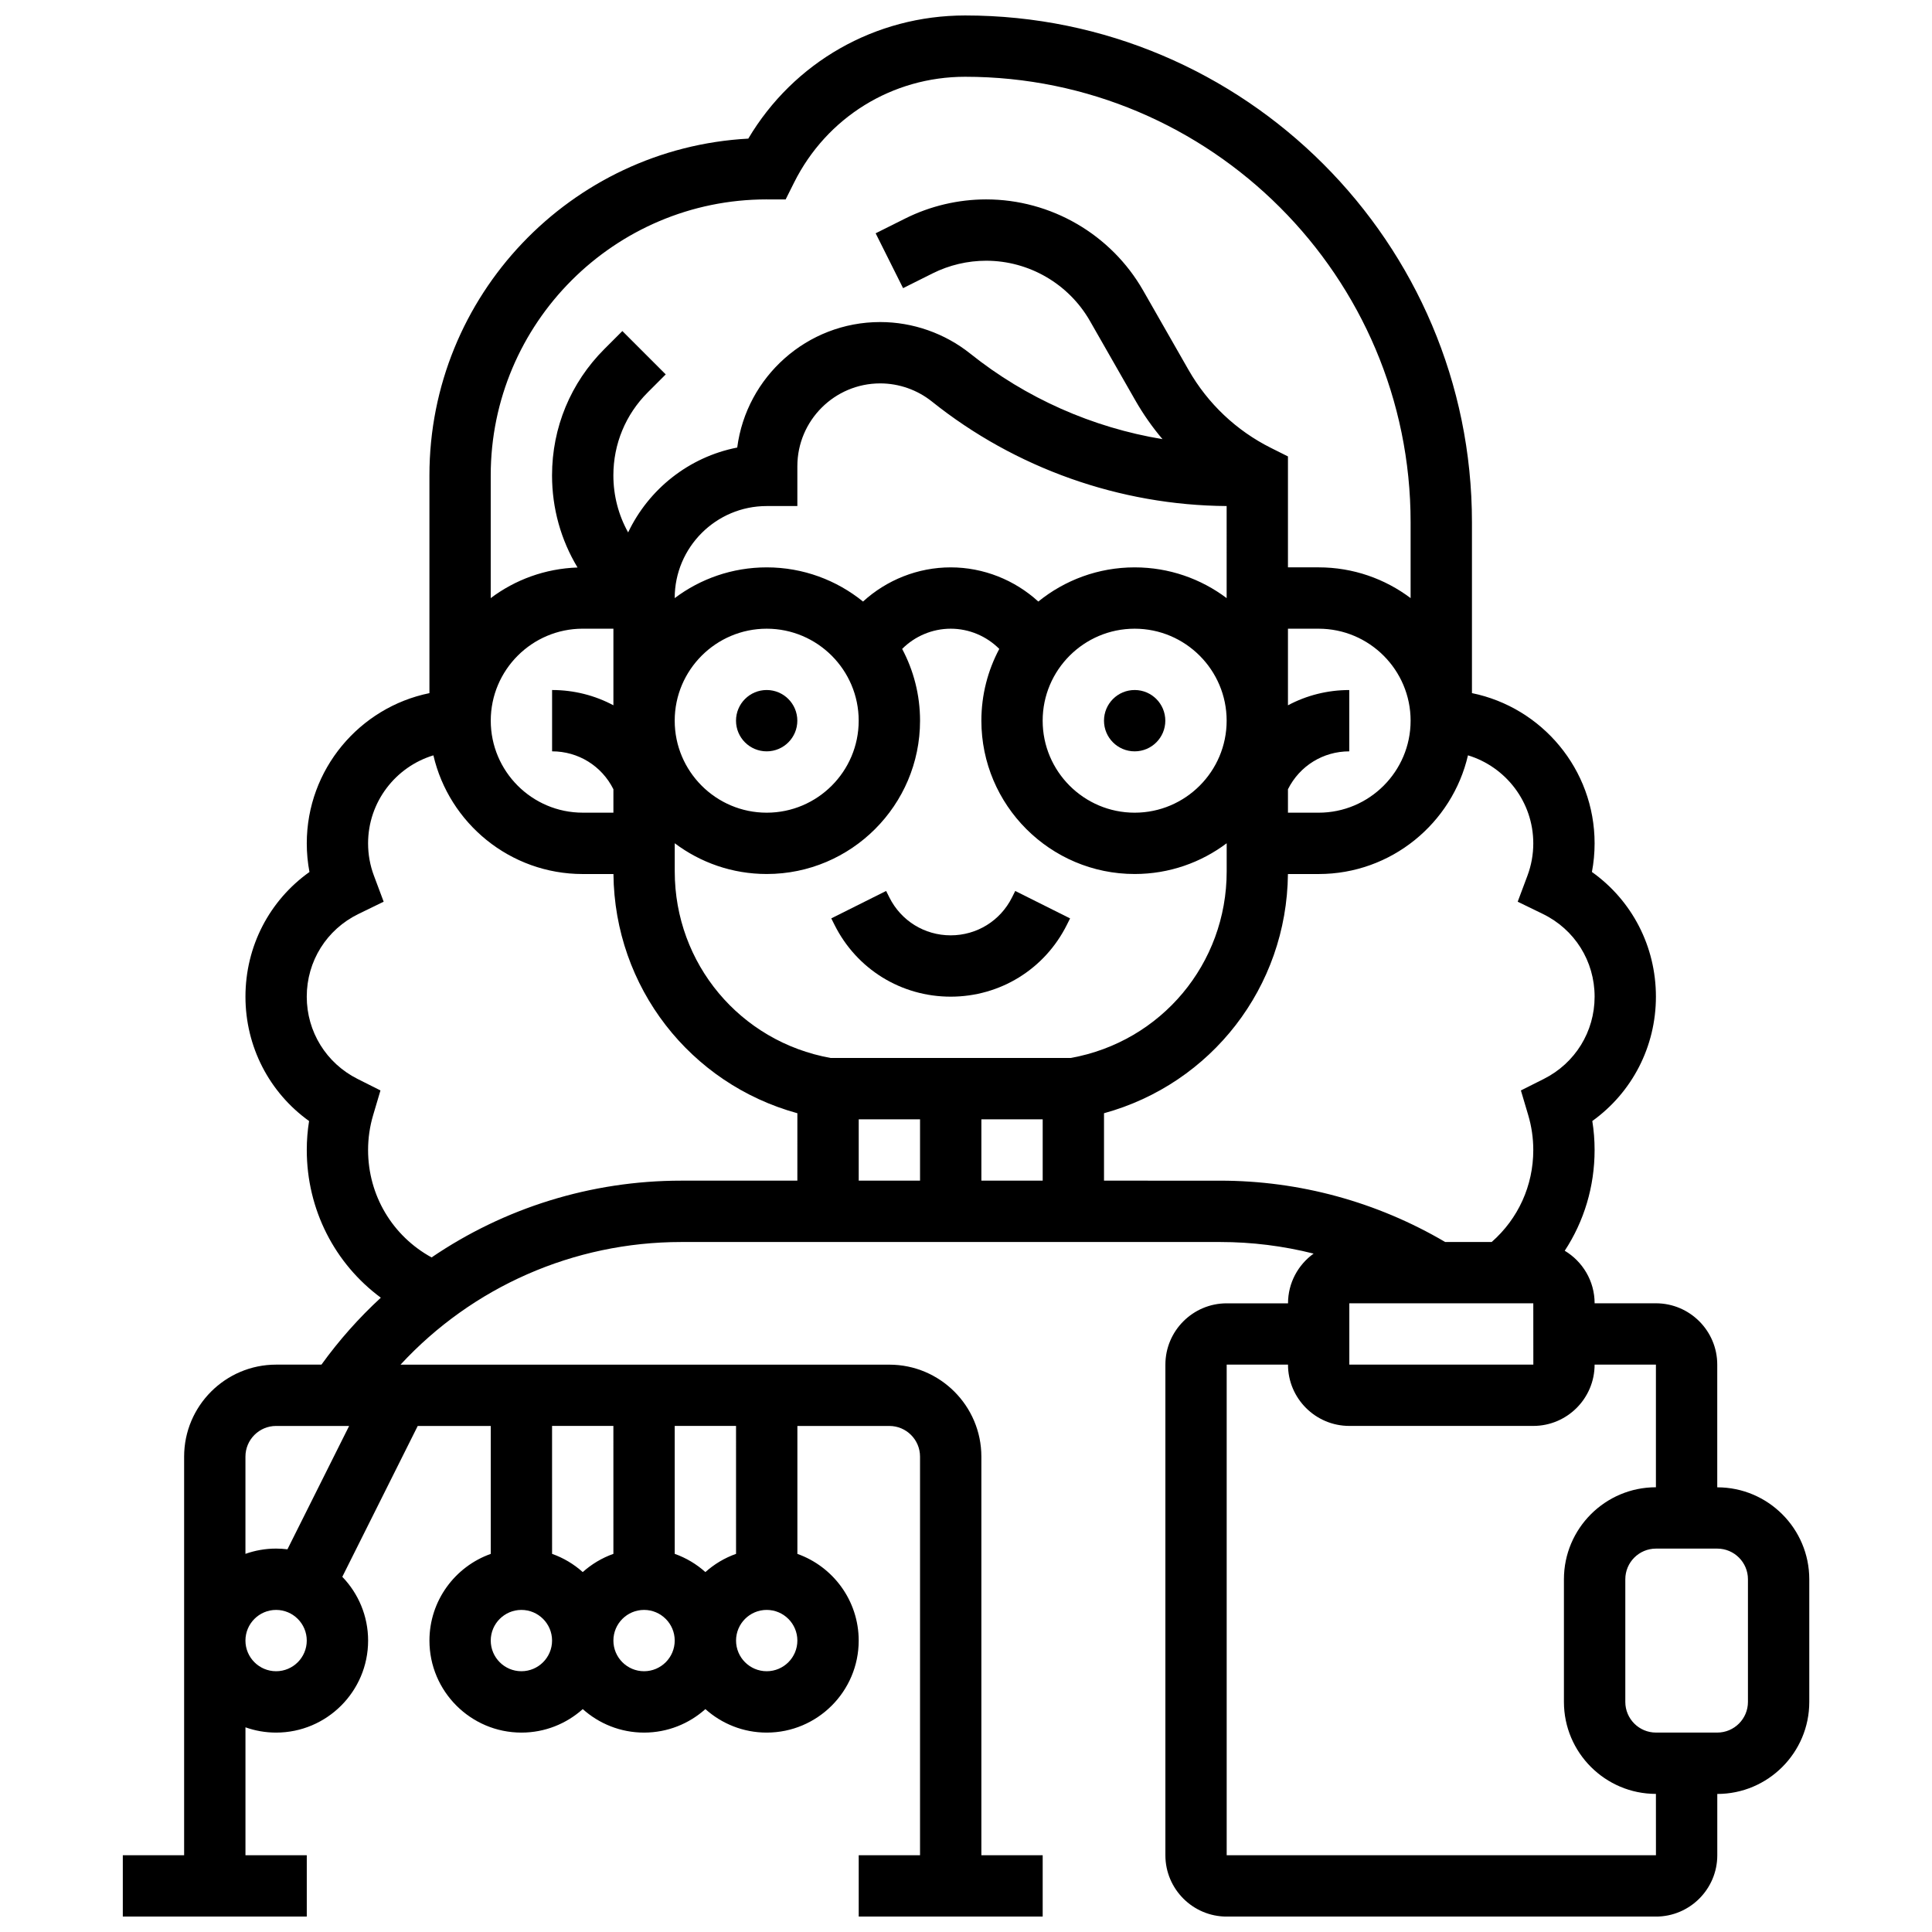 <?xml version="1.0" encoding="UTF-8"?>
<!-- Uploaded to: ICON Repo, www.iconrepo.com, Generator: ICON Repo Mixer Tools -->
<svg width="800px" height="800px" version="1.1" viewBox="144 144 512 512" xmlns="http://www.w3.org/2000/svg">
 <defs>
  <clipPath id="a">
   <path d="m176 148.09h448v503.81h-448z"/>
  </clipPath>
 </defs>
 <path d="m355.3 334.99c0 4.488-3.637 8.125-8.125 8.125-4.488 0-8.125-3.637-8.125-8.125 0-4.488 3.637-8.129 8.125-8.129 4.488 0 8.125 3.641 8.125 8.129"/>
 <path d="m452.82 334.99c0 4.488-3.637 8.125-8.125 8.125-4.488 0-8.125-3.637-8.125-8.125 0-4.488 3.637-8.129 8.125-8.129 4.488 0 8.125 3.641 8.125 8.129"/>
 <path d="m412.19 381.83c-3.098 6.195-9.324 10.043-16.25 10.043s-13.152-3.848-16.25-10.047l-0.859-1.715-14.535 7.269 0.859 1.715c5.863 11.738 17.66 19.031 30.781 19.031 13.125 0 24.922-7.293 30.789-19.027l0.859-1.715-14.535-7.269z"/>
 <g clip-path="url(#a)">
  <path d="m599.09 538.14v-32.504c0-8.961-7.293-16.25-16.25-16.25h-16.25c0-5.914-3.184-11.082-7.918-13.926 5.125-7.812 7.914-17.012 7.914-26.707 0-2.574-0.203-5.137-0.609-7.672 10.535-7.562 16.859-19.695 16.859-32.957 0-13.355-6.359-25.496-16.961-33.043 0.473-2.488 0.711-5.023 0.711-7.586 0-19.621-13.98-36.039-32.504-39.812v-45.285c0-74.055-60.25-134.3-134.3-134.3-23.848 0-45.445 12.383-57.48 32.637-47.023 2.543-84.5 41.605-84.5 89.254v57.699c-18.523 3.777-32.504 20.191-32.504 39.812 0 2.562 0.238 5.098 0.711 7.586-10.602 7.547-16.961 19.688-16.961 33.043 0 13.262 6.324 25.395 16.859 32.957-0.406 2.535-0.609 5.098-0.609 7.672 0 15.785 7.414 30.113 19.625 39.145-5.773 5.316-11.055 11.246-15.738 17.738h-12.012c-13.441 0-24.379 10.938-24.379 24.379v105.64h-16.25v16.25h48.754v-16.25h-16.25v-33.902c2.543 0.902 5.277 1.398 8.125 1.398 13.441 0 24.379-10.934 24.379-24.379 0-6.562-2.609-12.52-6.84-16.906l19.988-39.977h19.355v33.902c-9.457 3.356-16.25 12.387-16.25 22.98 0 13.441 10.938 24.379 24.379 24.379 6.238 0 11.938-2.359 16.25-6.227 4.316 3.867 10.012 6.227 16.25 6.227s11.938-2.359 16.25-6.227c4.316 3.867 10.012 6.227 16.25 6.227 13.441 0 24.379-10.934 24.379-24.379 0-10.594-6.793-19.625-16.25-22.98v-33.902h24.379c4.481 0 8.125 3.644 8.125 8.125v105.64h-16.25v16.25h48.754v-16.25h-16.25v-105.63c0-13.441-10.938-24.379-24.379-24.379h-129.55c19.02-20.582 45.84-32.504 74.391-32.504h142.84c8.387 0 16.695 1.047 24.746 3.074-4.098 2.953-6.781 7.75-6.781 13.176h-16.25c-8.961 0-16.25 7.293-16.25 16.25v130.02c0 8.961 7.293 16.25 16.25 16.25h113.76c8.961 0 16.25-7.293 16.25-16.25v-16.25c13.441 0 24.379-10.938 24.379-24.379v-32.504c0-13.438-10.934-24.375-24.375-24.375zm-381.92 48.754c-4.481 0-8.125-3.644-8.125-8.125s3.644-8.125 8.125-8.125c4.481 0 8.125 3.644 8.125 8.125s-3.644 8.125-8.125 8.125zm3.008-32.312c-0.984-0.121-1.988-0.191-3.008-0.191-2.848 0-5.582 0.496-8.125 1.398v-25.773c0-4.481 3.644-8.125 8.125-8.125h19.355zm86.379 1.207c-3.027 1.074-5.781 2.727-8.125 4.828-2.344-2.102-5.098-3.758-8.125-4.828l-0.004-33.902h16.25zm-24.379 31.105c-4.481 0-8.125-3.644-8.125-8.125s3.644-8.125 8.125-8.125 8.125 3.644 8.125 8.125-3.644 8.125-8.125 8.125zm32.504 0c-4.481 0-8.125-3.644-8.125-8.125s3.644-8.125 8.125-8.125 8.125 3.644 8.125 8.125-3.644 8.125-8.125 8.125zm32.504 0c-4.481 0-8.125-3.644-8.125-8.125s3.644-8.125 8.125-8.125c4.481 0 8.125 3.644 8.125 8.125s-3.644 8.125-8.125 8.125zm-8.125-31.105c-3.027 1.074-5.781 2.727-8.125 4.828-2.344-2.102-5.098-3.758-8.125-4.828l-0.004-33.902h16.25zm211.29-50.152h-0.012-48.754v-16.25h48.754zm-178.78-65.008h16.25v16.25h-16.25zm32.504 0h16.25v16.25h-16.25zm23.68-16.254h-63.613c-23.984-4.309-41.328-24.992-41.328-49.426v-7.477c6.797 5.113 15.238 8.148 24.379 8.148 22.402 0 40.629-18.227 40.629-40.629 0-6.871-1.719-13.344-4.742-19.023 3.367-3.371 7.996-5.356 12.871-5.356s9.5 1.98 12.871 5.356c-3.027 5.676-4.746 12.152-4.746 19.023 0 22.402 18.227 40.629 40.629 40.629 9.141 0 17.582-3.035 24.379-8.148v7.477c0 24.434-17.344 45.117-41.328 49.426zm-129.32-65.008c-13.441 0-24.379-10.938-24.379-24.379 0-13.441 10.938-24.379 24.379-24.379h8.125v20.301c-4.891-2.613-10.441-4.047-16.25-4.047v16.25c6.926 0 13.152 3.848 16.25 10.047v6.207zm170.64-56.859c-6.797-5.113-15.238-8.148-24.379-8.148-9.664 0-18.547 3.398-25.531 9.055-6.266-5.719-14.535-9.055-23.227-9.055s-16.961 3.336-23.227 9.055c-6.981-5.656-15.863-9.055-25.527-9.055-9.141 0-17.582 3.035-24.379 8.148v-0.02c0-13.441 10.938-24.379 24.379-24.379h8.125v-10.551c0-12.105 9.848-21.953 21.953-21.953 4.965 0 9.836 1.707 13.715 4.812 22.102 17.68 49.805 27.496 78.098 27.691zm-24.379 8.105c13.441 0 24.379 10.938 24.379 24.379 0 13.441-10.938 24.379-24.379 24.379s-24.379-10.938-24.379-24.379c0-13.441 10.938-24.379 24.379-24.379zm-73.133 24.379c0 13.441-10.938 24.379-24.379 24.379-13.441 0-24.379-10.938-24.379-24.379 0-13.441 10.938-24.379 24.379-24.379 13.441 0 24.379 10.938 24.379 24.379zm113.76 18.168c3.098-6.195 9.324-10.043 16.25-10.043v-16.25c-5.812 0-11.359 1.434-16.25 4.047v-20.301h8.125c13.441 0 24.379 10.938 24.379 24.379 0 13.441-10.938 24.379-24.379 24.379h-8.125zm-138.14-156.31h5.023l2.246-4.492c8.637-17.277 26.004-28.012 45.324-28.012 65.094 0 118.05 52.961 118.05 118.05v20.109c-6.797-5.113-15.238-8.148-24.379-8.148h-8.125v-29.398l-4.492-2.246c-9.191-4.598-16.746-11.742-21.848-20.668l-12.027-21.043c-8.508-14.898-24.457-24.156-41.617-24.156-7.402 0-14.816 1.75-21.438 5.062l-7.844 3.922 7.269 14.535 7.844-3.922c4.371-2.188 9.273-3.344 14.168-3.344 11.344 0 21.887 6.117 27.512 15.965l12.027 21.043c2.094 3.664 4.504 7.098 7.195 10.273-18.539-3.066-36.172-10.848-50.941-22.664-6.754-5.391-15.23-8.367-23.871-8.367-19.391 0-35.453 14.52-37.887 33.258-12.797 2.5-23.457 11.027-28.91 22.492-2.547-4.57-3.91-9.738-3.91-15.117 0-8.309 3.234-16.121 9.113-21.996l4.762-4.762-11.492-11.492-4.762 4.762c-8.949 8.941-13.875 20.836-13.875 33.488 0 8.742 2.352 17.117 6.758 24.414-8.613 0.289-16.555 3.258-23.008 8.113v-32.527c0-40.328 32.809-73.137 73.133-73.137zm-88.809 280.38c-10.34-5.66-16.828-16.418-16.828-28.469 0-3.137 0.453-6.254 1.348-9.262l1.934-6.519-6.078-3.055c-8.301-4.172-13.457-12.523-13.457-21.793 0-9.41 5.262-17.816 13.734-21.938l6.648-3.234-2.59-6.922c-1.023-2.731-1.539-5.602-1.539-8.535 0-10.984 7.305-20.293 17.309-23.328 4.172 17.996 20.324 31.453 39.574 31.453h8.141c0.297 29.996 20.328 55.59 48.742 63.391l-0.004 17.867h-30.789c-23.992 0-46.93 7.269-66.145 20.344zm178.2-20.344v-17.867c28.414-7.801 48.445-33.395 48.742-63.391h8.137c19.246 0 35.402-13.457 39.574-31.457 10.004 3.039 17.309 12.348 17.309 23.332 0 2.934-0.52 5.809-1.539 8.539l-2.59 6.922 6.648 3.234c8.469 4.117 13.734 12.523 13.734 21.934 0 9.273-5.156 17.621-13.457 21.793l-6.078 3.055 1.934 6.519c0.895 3.012 1.348 6.129 1.348 9.262 0 9.457-3.992 18.203-11.02 24.379h-12.336c-18.07-10.629-38.629-16.25-59.621-16.25zm146.27 178.77h-113.76v-130.02h16.25c0 8.961 7.293 16.25 16.25 16.25h48.754c8.961 0 16.25-7.293 16.25-16.25h16.25v32.504c-13.441 0-24.379 10.938-24.379 24.379v32.504c0 13.441 10.938 24.379 24.379 24.379zm24.379-40.629c0 4.481-3.644 8.125-8.125 8.125h-16.25c-4.481 0-8.125-3.644-8.125-8.125v-32.504c0-4.481 3.644-8.125 8.125-8.125h16.25c4.481 0 8.125 3.644 8.125 8.125z"/>
 </g>
</svg>